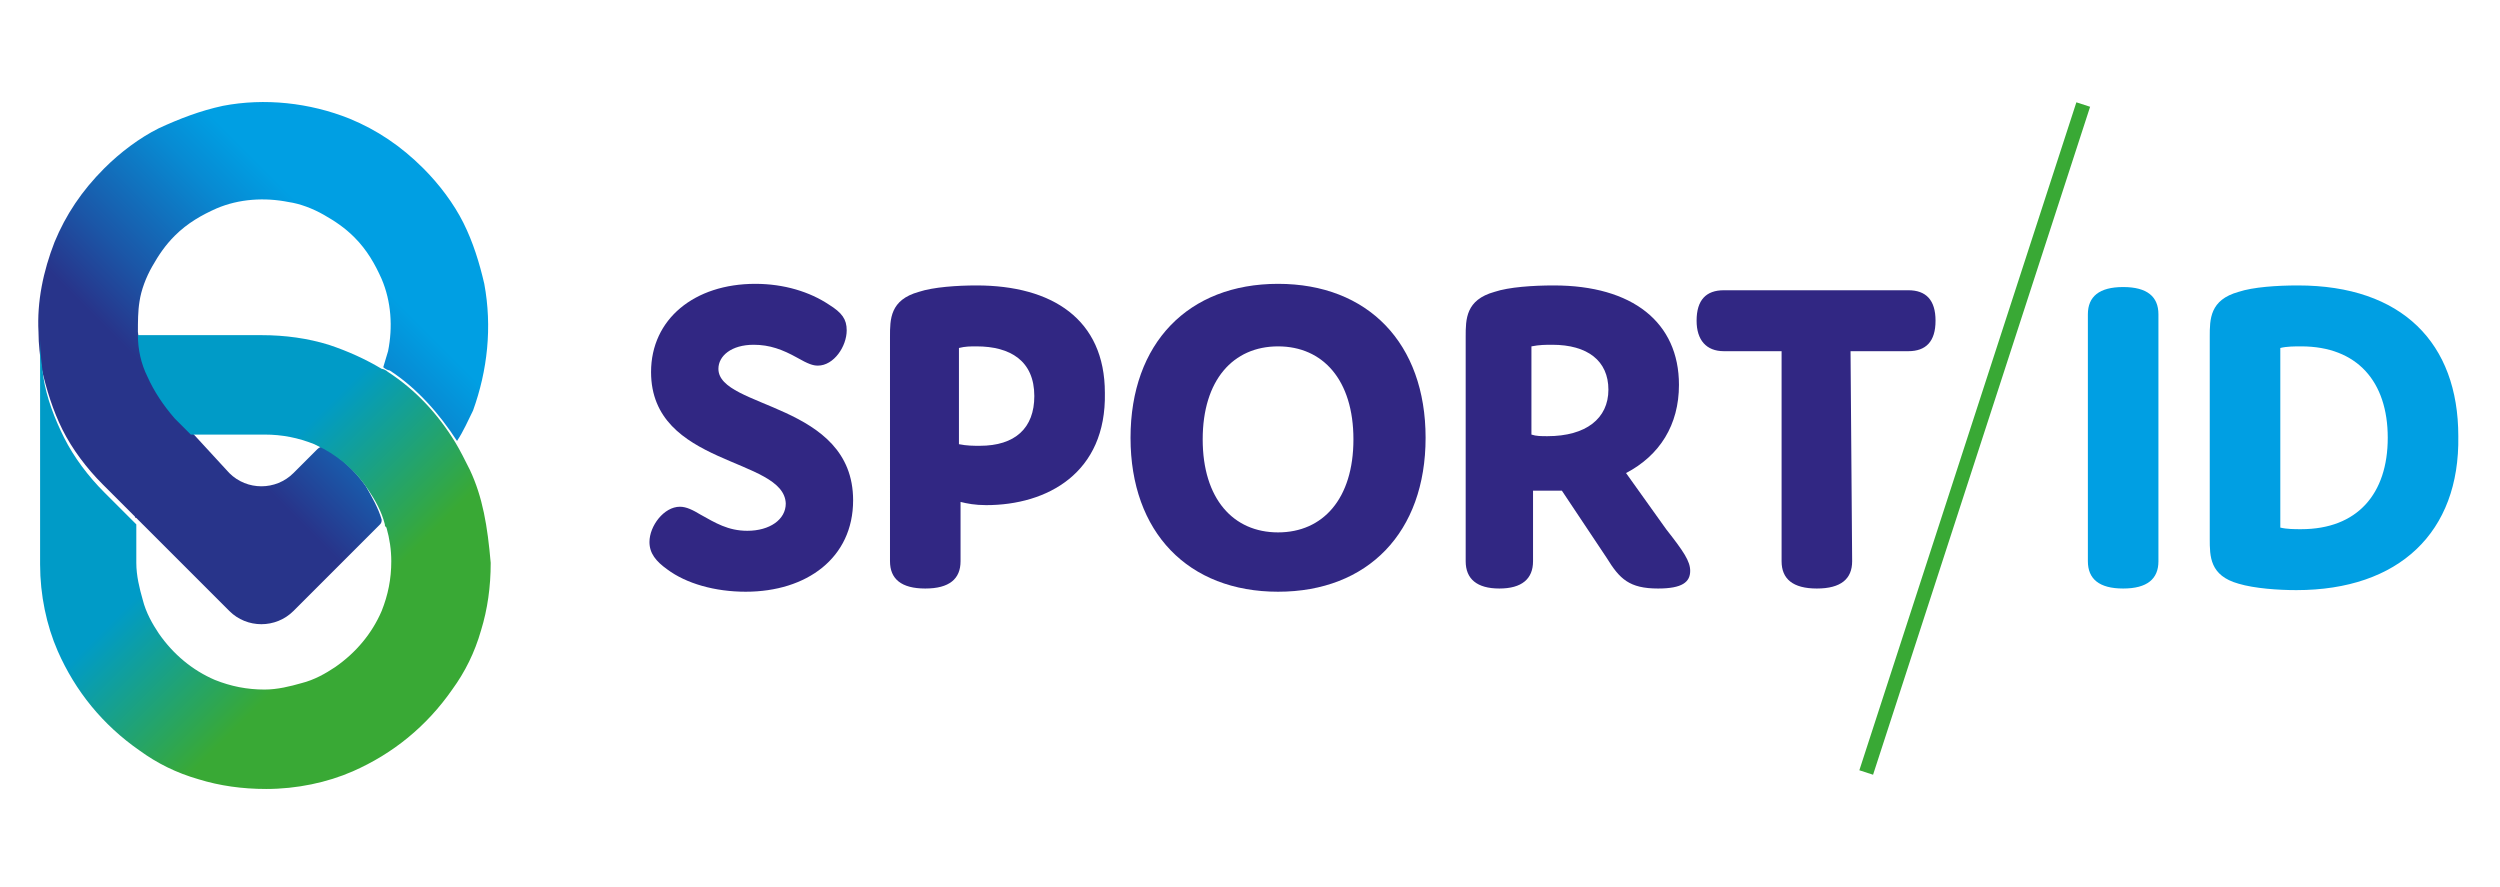 <?xml version="1.0" encoding="utf-8"?>
<!-- Generator: Adobe Illustrator 28.2.0, SVG Export Plug-In . SVG Version: 6.00 Build 0)  -->
<svg version="1.1" id="Laag_1" xmlns="http://www.w3.org/2000/svg" xmlns:xlink="http://www.w3.org/1999/xlink" x="0px" y="0px"
	 viewBox="0 0 155.9 55.3" style="enable-background:new 0 0 155.9 55.3;" xml:space="preserve">
<style type="text/css">
	.st0{fill:none;}
	.st1{fill:url(#SVGID_1_);}
	.st2{fill:url(#SVGID_00000044137331395516229770000018334631502502869156_);}
	.st3{fill:#312783;}
	.st4{fill:#009FE3;}
	.st5{fill:#39A935;}
</style>
<path class="st0" d="M20.1,27.8c-0.2-0.1-0.4-0.2-0.6-0.3c-0.9-0.4-2-0.6-3.1-0.6h-4.6l4.6,4.6L20.1,27.8z"/>
<path class="st0" d="M8.6,32.3v2.4c0,0.8,0.1,1.6,0.4,2.3c0.2,0.7,0.6,1.4,1,2.1c0.8,1.3,2.1,2.3,3.5,2.9c0.9,0.4,2,0.6,3.1,0.6
	c0.8,0,1.6-0.1,2.3-0.4c0.7-0.2,1.4-0.6,2.1-1c1.3-0.8,2.3-2.1,2.9-3.5c0.4-0.9,0.6-2,0.6-3.1c0-0.8-0.1-1.5-0.3-2.1l-7.6,7.6
	L8.6,32.3z"/>
<path class="st0" d="M20.6,21.4c1.2,0.4,2.3,0.9,3.3,1.5c0.1-0.3,0.2-0.7,0.3-1c0.3-1.5,0.1-3-0.4-4.5c-0.4-0.9-1-1.8-1.7-2.6
	c-0.6-0.6-1.2-1-1.9-1.4c-0.7-0.4-1.4-0.6-2.2-0.8c-1.5-0.3-3-0.1-4.5,0.4c-0.9,0.4-1.8,1-2.6,1.7c-0.6,0.6-1,1.2-1.4,1.9
	c-0.4,0.7-0.6,1.4-0.8,2.2c-0.1,0.6-0.2,1.3-0.1,1.9h7.8C17.9,20.8,19.3,21,20.6,21.4z"/>
<linearGradient id="SVGID_1_" gradientUnits="userSpaceOnUse" x1="6.555" y1="30.288" x2="26.368" y2="10.476">
	<stop  offset="0.25" style="stop-color:#28348A"/>
	<stop  offset="0.393" style="stop-color:#1B56A7"/>
	<stop  offset="0.633" style="stop-color:#088AD2"/>
	<stop  offset="0.75" style="stop-color:#009FE3"/>
</linearGradient>
<path class="st1" d="M30.2,17.7c-0.3-1.3-0.7-2.6-1.3-3.8c-0.6-1.2-1.5-2.4-2.5-3.4c-1.4-1.4-2.9-2.4-4.6-3.1
	c-2.5-1-5.3-1.3-7.9-0.8C12.5,6.9,11.2,7.4,9.9,8c-1.2,0.6-2.4,1.5-3.4,2.5c-1.4,1.4-2.4,2.9-3.1,4.6c-0.7,1.8-1.1,3.7-1,5.6
	c0,0.8,0.1,1.5,0.2,2.3c0.3,1.3,0.7,2.6,1.3,3.8c0.6,1.2,1.5,2.4,2.5,3.4l2,2v-0.1c0,0.1,0,0.2,0.1,0.2l5.8,5.8c1.1,1.1,2.9,1.1,4,0
	l5.4-5.4c0.1-0.1,0.1-0.2,0.1-0.3c-0.2-0.7-0.6-1.4-1-2.1c-0.7-1-1.6-1.8-2.6-2.4c-0.1-0.1-0.3,0-0.4,0.1l-1.5,1.5
	c-1.1,1.1-2.9,1.1-4,0L12,27c-0.1-0.1-0.1-0.1-0.1-0.1l-1-1c-0.8-0.8-1.3-1.7-1.7-2.6c-0.3-0.8-0.5-1.7-0.6-2.6c0-0.6,0-1.3,0.1-1.9
	c0.1-0.7,0.4-1.5,0.8-2.2c0.4-0.7,0.8-1.3,1.4-1.9c0.8-0.8,1.7-1.3,2.6-1.7c1.4-0.6,3-0.7,4.5-0.4c0.7,0.1,1.5,0.4,2.2,0.8
	c0.7,0.4,1.3,0.8,1.9,1.4c0.8,0.8,1.3,1.7,1.7,2.6c0.6,1.4,0.7,3,0.4,4.5c-0.1,0.3-0.2,0.7-0.3,1c0.1,0.1,0.3,0.2,0.4,0.2
	c1.7,1.1,3.1,2.7,4.2,4.4c0.4-0.6,0.7-1.3,1-1.9C30.4,23.1,30.7,20.4,30.2,17.7z"/>
<linearGradient id="SVGID_00000071550387932453315880000013928818009531092099_" gradientUnits="userSpaceOnUse" x1="-12.771" y1="5.551" x2="35.325" y2="53.648">
	<stop  offset="0.55" style="stop-color:#009BC7"/>
	<stop  offset="0.7" style="stop-color:#39A935"/>
</linearGradient>
<path style="fill:url(#SVGID_00000071550387932453315880000013928818009531092099_);" d="M29.3,29.3c-0.3-0.6-0.6-1.2-0.9-1.7
	c-1.1-1.8-2.5-3.3-4.2-4.4c-0.1-0.1-0.3-0.2-0.4-0.2c-1-0.6-2.1-1.1-3.3-1.5c-1.3-0.4-2.7-0.6-4.2-0.6H8.6c0,0.9,0.2,1.8,0.6,2.6
	c0.4,0.9,1,1.8,1.7,2.6l1,1h4.6c1.1,0,2.1,0.2,3.1,0.6c0.2,0.1,0.4,0.2,0.6,0.3c1.1,0.6,2.1,1.5,2.8,2.6c0.4,0.6,0.8,1.3,1,2.1
	c0,0.1,0,0.1,0.1,0.2c0.2,0.7,0.3,1.4,0.3,2.1c0,1.1-0.2,2.1-0.6,3.1c-0.6,1.4-1.6,2.6-2.9,3.5c-0.6,0.4-1.3,0.8-2.1,1
	c-0.7,0.2-1.5,0.4-2.3,0.4c-1.1,0-2.1-0.2-3.1-0.6c-1.4-0.6-2.6-1.6-3.5-2.9c-0.4-0.6-0.8-1.3-1-2.1c-0.2-0.7-0.4-1.5-0.4-2.3v-2.4
	l-2-2c-1-1-1.9-2.2-2.5-3.4c-0.6-1.2-1.1-2.5-1.3-3.8c-0.1-0.8-0.2-1.5-0.2-2.3h0v14c0,1.9,0.4,3.8,1.1,5.4c1.1,2.5,2.8,4.6,5.1,6.2
	c1.1,0.8,2.3,1.4,3.7,1.8c1.3,0.4,2.7,0.6,4.2,0.6c1.9,0,3.8-0.4,5.4-1.1c2.5-1.1,4.6-2.8,6.2-5.1c0.8-1.1,1.4-2.3,1.8-3.7
	c0.4-1.3,0.6-2.7,0.6-4.2C30.4,32.8,30.1,31,29.3,29.3z"/>
<path class="st0" d="M-53.9,54.9c4.5,1.4,8.8,3.4,12.8,5.9c0.4-1.3,0.8-2.6,1.1-4c1.1-5.8,0.6-11.9-1.7-17.4
	c-1.5-3.7-3.7-7.1-6.7-10.1c-2.3-2.3-4.8-4.1-7.4-5.5c-2.7-1.4-5.5-2.4-8.4-2.9c-5.8-1.1-11.9-0.6-17.4,1.7
	c-3.7,1.5-7.1,3.7-10.1,6.7c-2.3,2.3-4.1,4.8-5.5,7.4c-1.4,2.7-2.4,5.5-2.9,8.4c-0.5,2.4-0.6,4.9-0.5,7.4H-70
	C-64.5,52.4-59,53.3-53.9,54.9z"/>
<g>
	<g>
		<path class="st3" d="M40.6,23.2c0-3.3,2.7-5.5,6.5-5.5c1.8,0,3.4,0.5,4.6,1.3c0.8,0.5,1.1,0.9,1.1,1.6c0,1-0.8,2.2-1.8,2.2
			c-0.3,0-0.6-0.1-1.3-0.5c-0.9-0.5-1.7-0.8-2.7-0.8c-1.4,0-2.2,0.7-2.2,1.5c0,2.5,8.4,2.1,8.4,8.2c0,3.6-2.9,5.7-6.7,5.7
			c-1.9,0-3.7-0.5-4.9-1.4c-0.7-0.5-1.1-1-1.1-1.7c0-1,0.9-2.2,1.9-2.2c0.4,0,0.8,0.2,1.3,0.5c0.9,0.5,1.7,1,2.9,1
			c1.4,0,2.4-0.7,2.4-1.7C48.9,28.5,40.6,29.1,40.6,23.2z"/>
		<path class="st3" d="M61.5,31.5c-0.7,0-1.2-0.1-1.6-0.2V35c0,1.1-0.7,1.7-2.2,1.7s-2.2-0.6-2.2-1.7V21c0-1.1,0-2.3,1.8-2.8
			c0.9-0.3,2.4-0.4,3.6-0.4c4.7,0,8,2.1,8,6.7C69,29.5,65.3,31.5,61.5,31.5z M61.1,27.8c2.2,0,3.4-1.1,3.4-3.1
			c0-2.2-1.5-3.1-3.6-3.1c-0.4,0-0.7,0-1.1,0.1v6C60.3,27.8,60.7,27.8,61.1,27.8z"/>
		<path class="st3" d="M79.7,17.7c5.6,0,9.2,3.7,9.2,9.6s-3.6,9.6-9.2,9.6s-9.2-3.7-9.2-9.6S74.1,17.7,79.7,17.7z M79.7,33.2
			c2.8,0,4.7-2.1,4.7-5.8s-1.9-5.8-4.7-5.8c-2.8,0-4.7,2.1-4.7,5.8S76.9,33.2,79.7,33.2z"/>
		<path class="st3" d="M105.4,35.6c0,0.7-0.5,1.1-2,1.1c-1.8,0-2.4-0.6-3.2-1.9l-2.8-4.2c-0.3,0-0.7,0-1,0c-0.6,0-0.7,0-0.8,0V35
			c0,1.1-0.7,1.7-2.1,1.7s-2.1-0.6-2.1-1.7V21c0-1.1,0-2.3,1.8-2.8c0.9-0.3,2.4-0.4,3.7-0.4c4.9,0,7.8,2.3,7.8,6.2
			c0,2.5-1.2,4.4-3.3,5.5l2.5,3.5C105,34.4,105.4,35,105.4,35.6z M96.5,27.2c2.4,0,3.8-1.1,3.8-2.9s-1.3-2.8-3.5-2.8
			c-0.4,0-0.8,0-1.3,0.1v5.5C95.8,27.2,96.1,27.2,96.5,27.2z"/>
		<path class="st3" d="M115.5,35c0,1.1-0.7,1.7-2.2,1.7s-2.2-0.6-2.2-1.7V21.9h-3.6c-1.1,0-1.7-0.7-1.7-1.9c0-1.3,0.6-1.9,1.7-1.9
			H119c1.1,0,1.7,0.6,1.7,1.9s-0.6,1.9-1.7,1.9h-3.6L115.5,35L115.5,35z"/>
		<path class="st4" d="M134.6,35c0,1.1-0.7,1.7-2.2,1.7s-2.2-0.6-2.2-1.7V19.6c0-1.1,0.7-1.7,2.2-1.7s2.2,0.6,2.2,1.7V35z"/>
		<path class="st4" d="M143.2,36.8c-1.1,0-2.6-0.1-3.6-0.4c-1.8-0.5-1.8-1.7-1.8-2.8V21c0-1.1,0-2.3,1.8-2.8
			c0.9-0.3,2.4-0.4,3.7-0.4c6.5,0,10,3.6,10,9.4C153.4,33.2,149.6,36.8,143.2,36.8z M143.5,33c3.5,0,5.4-2.2,5.4-5.7
			s-1.9-5.7-5.4-5.7c-0.4,0-0.9,0-1.3,0.1v11.2C142.6,33,143.1,33,143.5,33z"/>
	</g>
	<g>
		
			<rect x="101.2" y="26.9" transform="matrix(0.309 -0.951 0.951 0.309 59.096 135.963)" class="st5" width="43.8" height="0.9"/>
	</g>
</g>
</svg>
